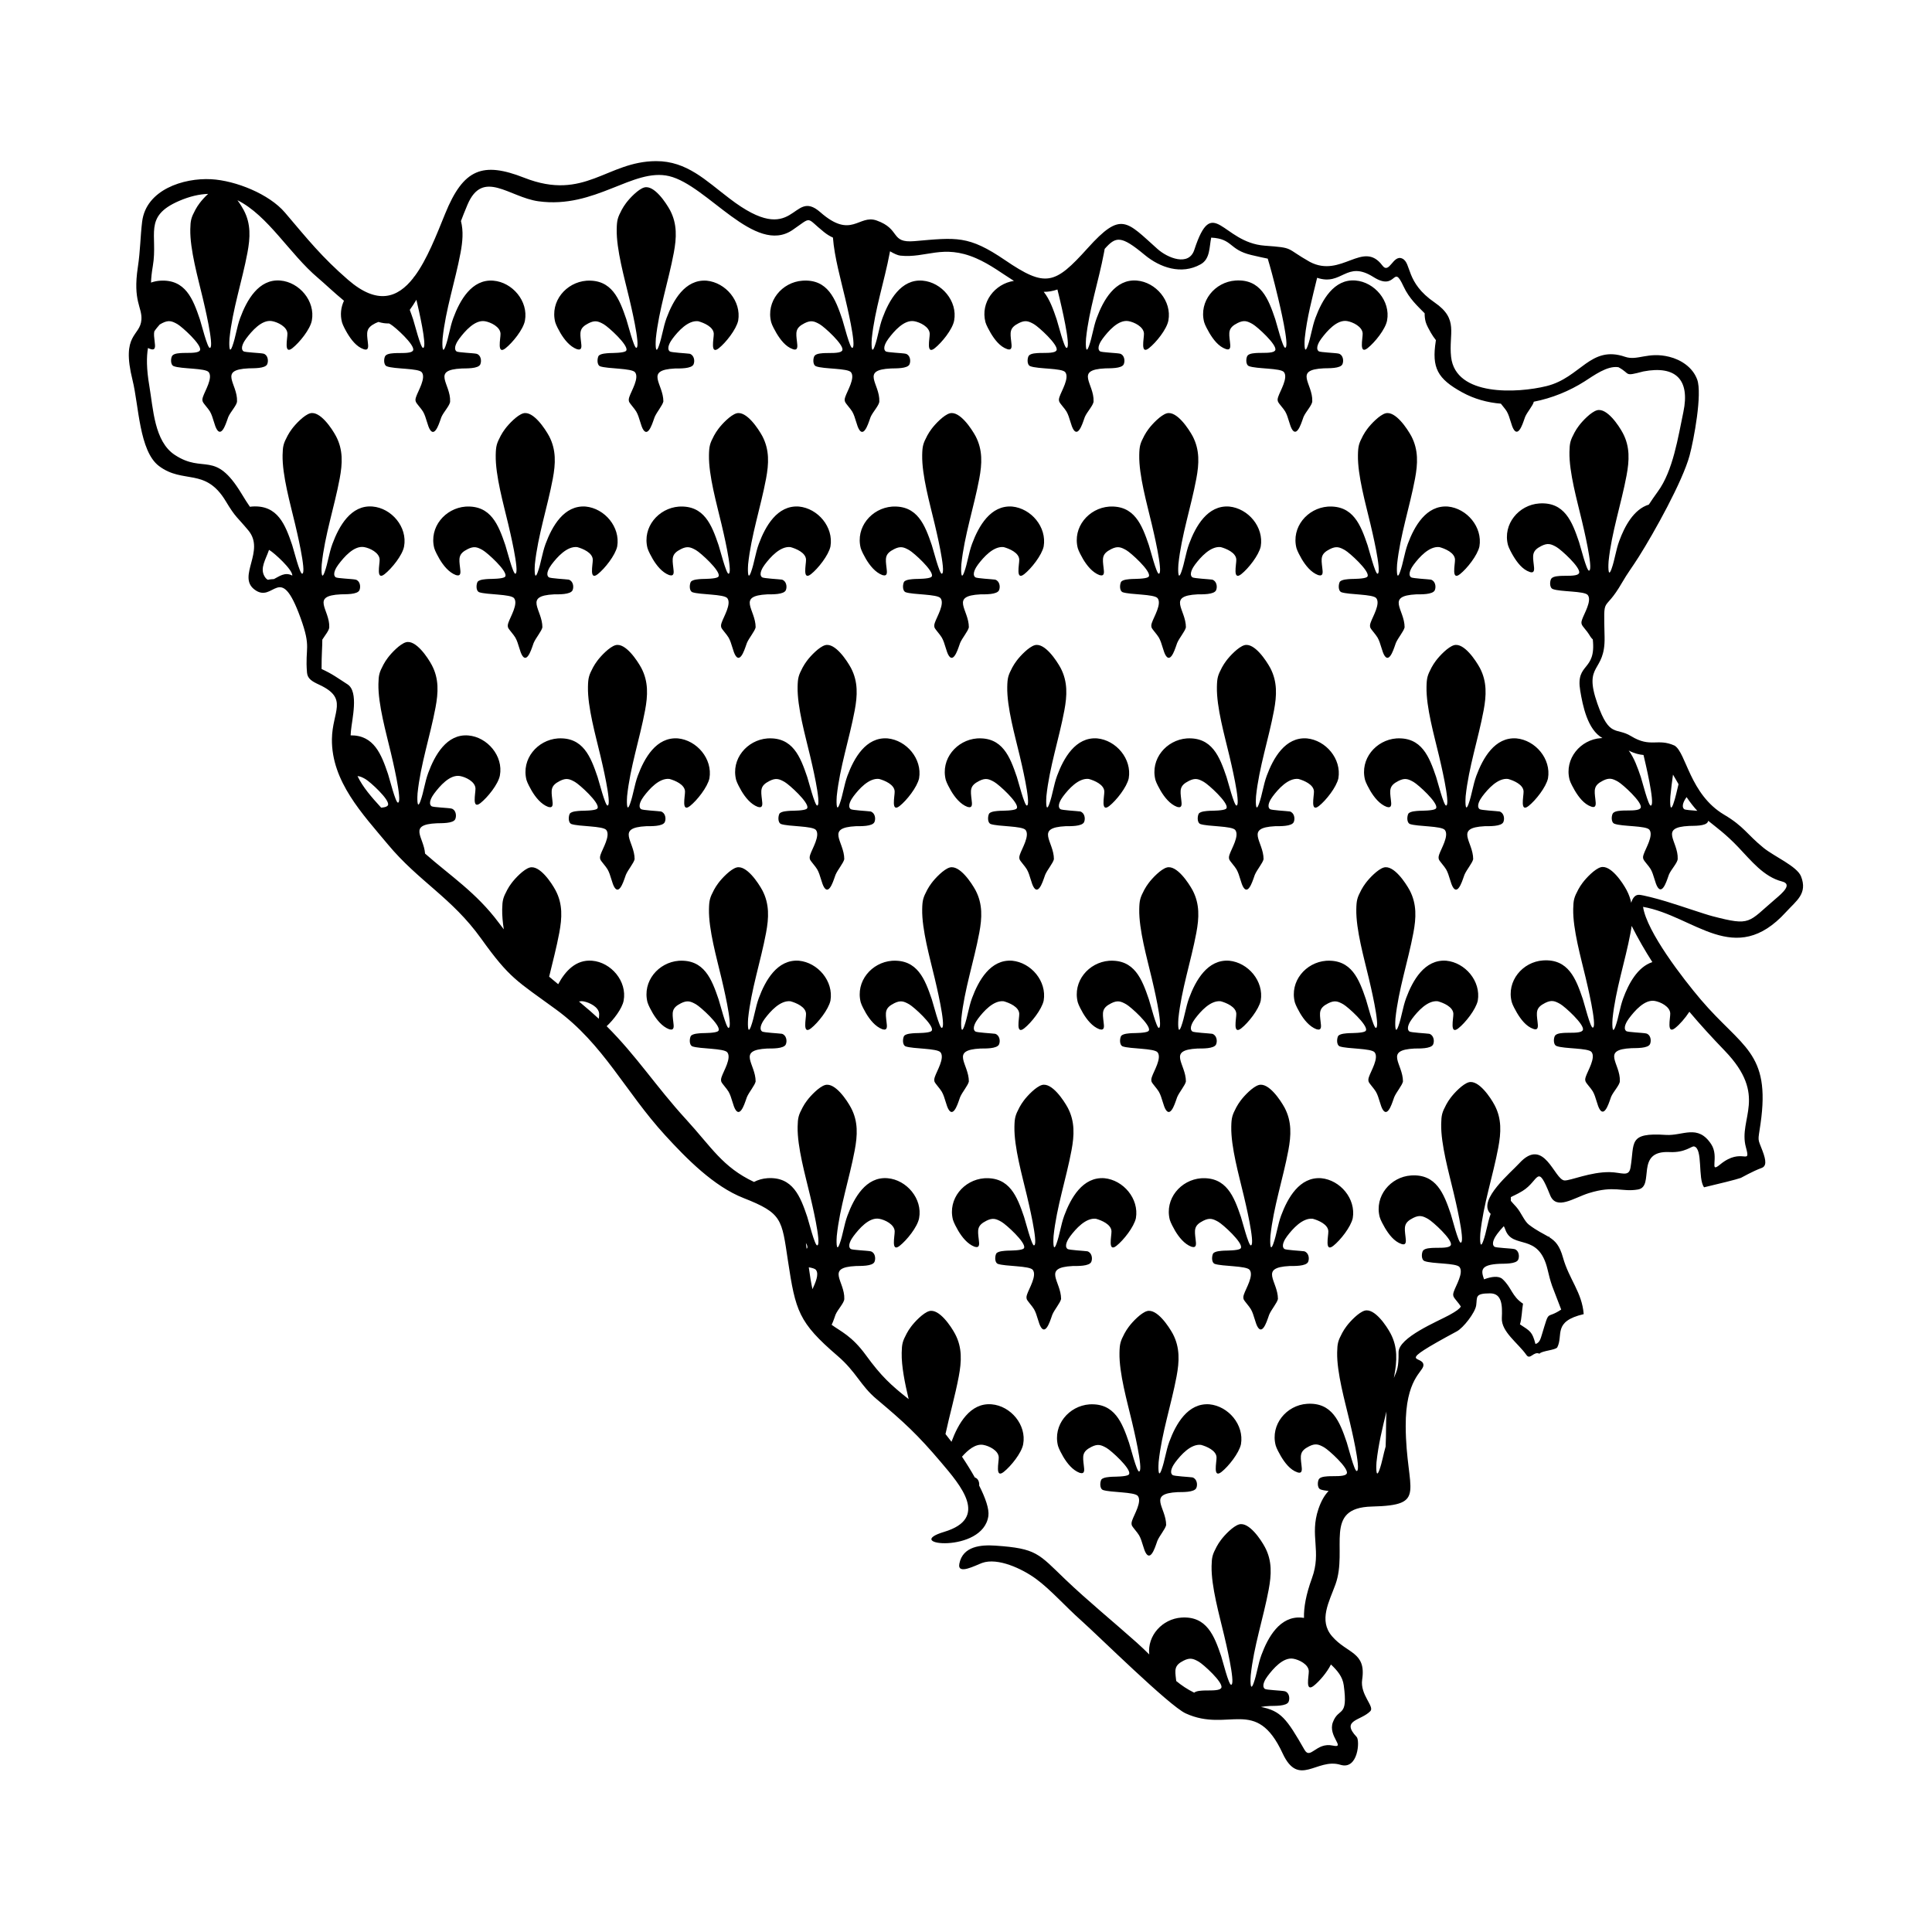 <svg width="1500" height="1500" viewBox="0 0 1500 1500" xmlns="http://www.w3.org/2000/svg">
  <!-- Original SVG transformed and centered -->
  <svg x="100.0" y="125.097" width="1300" height="1249.805" viewBox="0 0 571.85 549.77">
         <path class="cls-1" d="M345.03,447.54c-.82-.02-2.93-8.36-3.4-9.76-2.36-6.95-4.94-13.69-13.58-13.18-6.99.54-12.52,7.06-10.7,14.19.28.99,1.28,2.85,1.79,3.71,1.3,2.18,3.16,4.57,5.62,5.49,1.86.55,1.57-1.05,1.41-2.43-.38-3.28-.7-4.8,2.6-6.45,2.16-1.08,3.28-.7,5.14.36,1.61.92,8.33,7.02,7.75,8.85l-.08.18-.2.19c-.99.6-4.25.59-5.52.63-1.02.07-2.92.14-3.67.9-.46.69-.76,3.02.47,3.61,2.6.91,10.83.61,11.95,2.05,1.5,1.93-1.29,6.4-1.93,8.34-.21.63-.31,1.06-.12,1.7.33.75,1.83,2.29,2.47,3.39,1.16,2,1.49,4.92,2.47,6.31,1.81,2.56,3.38-3.48,3.79-4.44.76-1.78,2.71-4.01,2.99-5.35.01-6.1-6.57-10.73,3.97-11.26,1.45-.03,5.69.15,6.35-1.44.51-1.22.14-3.15-1.34-3.59-1.08-.16-6.32-.42-6.79-.8-1.28-1.03.22-3.4.91-4.32,1.92-2.56,5.3-6.37,8.79-5.99,1.94.53,5.24,1.92,5.32,4.27.05,1.64-1.34,7.37,1.71,4.96,2.4-1.89,5.97-6.43,6.63-9.44,1.13-6.65-4.3-13.01-10.76-13.64-7.42-.54-11.48,6.77-13.71,12.77-1.18,3.24-1.53,6.48-2.65,9.58-1.33,3.67-1.07-1.88-1-2.62,1.04-9.9,4.3-19.5,6.13-29.27.95-5.08,1.2-9.79-1.27-14.51-1.35-2.48-5.44-8.74-8.84-7.78-2.03.58-4.95,3.64-6.2,5.33-.56.75-1.01,1.45-1.46,2.27-1.42,2.7-1.67,3.57-1.73,6.65-.14,6.97,2.63,16.61,4.27,23.56.38,1.61,3.94,16.39,2.5,16.93l-.09.02ZM429.25,438.96c-.8,2.71-1.19,5.41-2.13,8-1.33,3.67-1.08-1.88-1-2.62.61-5.84,1.99-11.57,3.4-17.3-.21,3.89-.09,8.13-.28,11.91ZM386.68,527.94c.81-.17,1.82-.29,3.08-.34,1.45-.06,5.69.15,6.35-1.44.51-1.22.16-3.24-1.34-3.59-1.07-.25-6.32-.42-6.79-.8-1.28-1.03.22-3.4.91-4.32,1.92-2.56,5.33-6.57,8.79-5.99,1.98.33,5.24,1.92,5.32,4.27.05,1.64-1.34,7.37,1.71,4.96,1.87-1.47,4.51-4.54,5.85-7.26,2.17,2.06,3.98,4.14,4.38,7.12,1.53,11.29-1.73,7.31-3.72,12.62-1.78,4.76,4.61,8.95-.04,7.96-5.7-1.22-7.62,4.98-9.66,1.42-6.12-10.71-8.09-13.26-14.86-14.61ZM357.72,519.08c-.02-.17-.04-.35-.06-.52-.38-3.28-.7-4.8,2.6-6.45,2.16-1.08,3.28-.7,5.14.36,1.6.92,8.33,7.02,7.75,8.85l-.08.18-.2.19c-.84.79-4.25.57-5.52.63-.95.04-2.7.08-3.5.74-2.31-1.13-4.29-2.47-6.13-3.98ZM309.15,370.32c-.82-.02-2.93-8.36-3.4-9.76-2.36-6.95-4.94-13.69-13.58-13.18-6.99.54-12.52,7.06-10.7,14.19.28.98,1.28,2.85,1.79,3.71,1.3,2.18,3.16,4.57,5.62,5.49,1.86.55,1.57-1.05,1.41-2.43-.38-3.28-.7-4.8,2.6-6.45,2.16-1.08,3.28-.7,5.14.36,1.61.92,8.33,7.02,7.75,8.85l-.08.18-.2.19c-.99.6-4.25.59-5.52.63-1.02.07-2.92.14-3.67.9-.46.69-.76,3.02.47,3.61,2.6.91,10.83.61,11.95,2.05,1.5,1.93-1.29,6.4-1.93,8.34-.21.63-.31,1.06-.12,1.7.33.75,1.83,2.29,2.47,3.39,1.16,2,1.49,4.92,2.47,6.31,1.81,2.56,3.38-3.48,3.79-4.44.76-1.78,2.71-4.01,2.99-5.35.01-6.1-6.57-10.73,3.97-11.26,1.45-.02,5.69.15,6.35-1.44.51-1.22.14-3.15-1.34-3.59-1.08-.16-6.32-.42-6.79-.8-1.28-1.03.22-3.4.91-4.32,1.92-2.56,5.3-6.37,8.79-5.99,1.94.53,5.24,1.92,5.32,4.27.05,1.64-1.34,7.37,1.71,4.96,2.4-1.89,5.97-6.43,6.63-9.44,1.13-6.65-4.3-13.01-10.76-13.64-7.42-.54-11.48,6.77-13.71,12.77-1.18,3.24-1.53,6.48-2.65,9.58-1.33,3.67-1.07-1.88-1-2.62,1.04-9.9,4.3-19.5,6.13-29.27.95-5.08,1.2-9.79-1.27-14.51-1.35-2.48-5.44-8.74-8.84-7.78-2.03.58-4.95,3.64-6.2,5.33-.56.75-1.01,1.45-1.46,2.27-1.42,2.7-1.67,3.57-1.73,6.65-.13,6.97,2.63,16.61,4.27,23.56.38,1.61,3.94,16.39,2.5,16.93l-.09.02ZM383.21,370.32c-.82-.02-2.93-8.36-3.4-9.76-2.36-6.95-4.94-13.69-13.58-13.18-6.99.54-12.52,7.06-10.7,14.19.28.98,1.28,2.85,1.79,3.71,1.3,2.18,3.16,4.57,5.62,5.49,1.86.55,1.57-1.05,1.41-2.43-.38-3.28-.7-4.8,2.6-6.45,2.16-1.08,3.28-.7,5.14.36,1.61.92,8.33,7.02,7.75,8.85l-.08.18-.2.19c-.99.6-4.25.59-5.52.63-1.02.07-2.92.14-3.67.9-.46.69-.76,3.02.47,3.61,2.6.91,10.83.61,11.95,2.05,1.5,1.93-1.29,6.4-1.93,8.34-.21.63-.31,1.06-.12,1.7.33.75,1.83,2.29,2.47,3.39,1.16,2,1.49,4.92,2.47,6.31,1.81,2.56,3.38-3.48,3.79-4.44.76-1.78,2.71-4.01,2.99-5.35.01-6.1-6.57-10.73,3.97-11.26,1.45-.02,5.69.15,6.35-1.44.51-1.22.14-3.15-1.34-3.59-1.08-.16-6.32-.42-6.79-.8-1.28-1.03.22-3.4.91-4.32,1.92-2.56,5.3-6.37,8.79-5.99,1.94.53,5.24,1.92,5.32,4.27.05,1.64-1.34,7.37,1.71,4.96,2.4-1.89,5.97-6.43,6.63-9.44,1.13-6.65-4.3-13.01-10.76-13.64-7.42-.54-11.48,6.77-13.71,12.77-1.18,3.24-1.53,6.48-2.65,9.58-1.33,3.67-1.07-1.88-1-2.62,1.04-9.9,4.3-19.5,6.13-29.27.95-5.08,1.2-9.79-1.27-14.51-1.35-2.48-5.44-8.74-8.84-7.78-2.03.58-4.95,3.64-6.2,5.33-.56.75-1.01,1.45-1.46,2.27-1.42,2.7-1.67,3.57-1.73,6.65-.13,6.97,2.63,16.61,4.27,23.56.38,1.61,3.94,16.39,2.5,16.93l-.09.02ZM462.85,381.89c-1.06-2.99-1.37-5,5.33-5.3,1.45-.07,5.69.15,6.35-1.44.51-1.22.16-3.24-1.34-3.59-1.07-.25-6.32-.42-6.79-.8-1.28-1.03.22-3.4.91-4.32.62-.83,1.4-1.79,2.29-2.7.19.34.36.71.5,1.13,2.45,7.07,11.42.73,14.46,13.73.51,2.16.83,3.44,1.54,5.55l3.1,8.07c-5.32,3.56-3.84-.52-6.54,8.36-.47,1.54-.81,3.01-2.25,3.4-1.11-4.23-1.76-4.37-5.3-6.71.64-1.94.66-4.88,1.05-7.06-3.86-2.52-3.87-5.55-7.03-8.42-1.28-1.17-3.81-.84-6.28.11ZM449.89,220.1c-.82-.02-2.93-8.36-3.4-9.76-2.36-6.95-4.94-13.69-13.58-13.18-6.99.54-12.52,7.06-10.7,14.19.28.99,1.28,2.85,1.79,3.71,1.3,2.18,3.16,4.57,5.62,5.49,1.86.55,1.57-1.05,1.41-2.43-.38-3.28-.7-4.8,2.6-6.45,2.16-1.08,3.28-.7,5.14.36,1.61.92,8.33,7.02,7.75,8.85l-.08.18-.2.19c-.99.6-4.25.59-5.52.63-1.02.07-2.92.14-3.67.9-.46.69-.76,3.02.47,3.61,2.6.91,10.83.61,11.95,2.05,1.5,1.93-1.29,6.4-1.93,8.34-.21.63-.31,1.06-.12,1.7.33.75,1.83,2.29,2.47,3.39,1.16,2,1.49,4.92,2.47,6.31,1.81,2.56,3.38-3.48,3.79-4.43.76-1.78,2.71-4.02,2.99-5.35.01-6.09-6.57-10.73,3.97-11.26,1.45-.02,5.69.15,6.35-1.44.51-1.22.14-3.15-1.34-3.59-1.08-.16-6.32-.42-6.79-.8-1.28-1.03.22-3.4.91-4.32,1.92-2.56,5.3-6.37,8.79-5.99,1.94.53,5.24,1.92,5.32,4.27.05,1.64-1.34,7.37,1.71,4.96,2.4-1.89,5.97-6.43,6.63-9.44,1.13-6.65-4.3-13.01-10.76-13.64-7.42-.54-11.48,6.77-13.71,12.77-1.18,3.24-1.53,6.48-2.65,9.58-1.33,3.67-1.07-1.88-1-2.62,1.04-9.9,4.3-19.5,6.13-29.27.95-5.08,1.2-9.79-1.27-14.51-1.35-2.48-5.44-8.74-8.84-7.78-2.03.58-4.95,3.64-6.2,5.33-.56.75-1.01,1.45-1.46,2.27-1.42,2.7-1.67,3.57-1.73,6.65-.14,6.97,2.63,16.61,4.27,23.56.38,1.61,3.94,16.39,2.5,16.93l-.09.02ZM520.34,273.55c-5.1,1.66-8.14,7.43-9.95,12.34-1.19,3.23-1.53,6.48-2.65,9.58-1.33,3.67-1.08-1.88-1-2.62,1.03-9.9,4.3-19.5,6.13-29.27.15-.81.29-1.61.39-2.4l.03.07c2.19,4.32,4.54,8.4,7.04,12.3ZM529.27,212.79c-.59,2.28-.99,4.55-1.78,6.74-1.33,3.67-1.08-1.88-1-2.62.26-2.54.54-4.97.89-7.39.41.67.84,1.4,1.29,2.21.2.37.41.72.6,1.06ZM535.68,221.89c-1.87-.15-4.14-.31-4.45-.55-1.2-.97.04-3.11.78-4.14,1.31,1.93,2.51,3.43,3.67,4.69ZM519.79,220.1c-.8.16-2.93-8.36-3.4-9.76-1.12-3.3-2.29-6.57-4.13-9.03,2.08,1.06,3.69,1.38,5.05,1.51l.08.33c.38,1.61,3.94,16.39,2.5,16.93l-.09.02ZM204.83,296.04c-.82-.02-2.93-8.36-3.4-9.76-2.36-6.95-4.94-13.69-13.58-13.18-6.99.54-12.52,7.06-10.7,14.19.28.99,1.28,2.85,1.79,3.71,1.3,2.18,3.16,4.57,5.62,5.49,1.86.55,1.57-1.05,1.41-2.43-.38-3.28-.7-4.8,2.6-6.45,2.16-1.08,3.28-.7,5.14.36,1.6.92,8.33,7.02,7.75,8.85l-.08.18-.2.19c-.99.6-4.25.59-5.52.63-1.02.07-2.92.14-3.67.9-.46.69-.76,3.02.47,3.61,2.6.91,10.83.61,11.95,2.05,1.5,1.93-1.29,6.4-1.93,8.34-.21.63-.31,1.06-.12,1.7.33.75,1.83,2.29,2.47,3.39,1.16,2,1.49,4.92,2.47,6.31,1.81,2.56,3.38-3.48,3.79-4.44.76-1.78,2.71-4.01,2.99-5.35.01-6.1-6.57-10.73,3.97-11.26,1.45-.02,5.69.15,6.35-1.44.51-1.22.14-3.15-1.34-3.59-1.08-.16-6.32-.42-6.79-.8-1.28-1.03.22-3.4.91-4.32,1.92-2.56,5.3-6.37,8.79-5.99,1.94.53,5.24,1.92,5.32,4.27.05,1.64-1.34,7.37,1.71,4.96,2.4-1.89,5.97-6.43,6.63-9.44,1.13-6.65-4.3-13.01-10.76-13.64-7.42-.54-11.48,6.77-13.71,12.77-1.18,3.23-1.53,6.48-2.65,9.58-1.33,3.67-1.07-1.88-1-2.62,1.04-9.9,4.3-19.5,6.13-29.27.95-5.08,1.2-9.79-1.27-14.51-1.35-2.48-5.44-8.74-8.84-7.78-2.03.58-4.95,3.64-6.2,5.33-.56.75-1.01,1.45-1.46,2.27-1.42,2.7-1.67,3.56-1.73,6.65-.13,6.97,2.63,16.61,4.27,23.56.38,1.61,3.94,16.39,2.5,16.93l-.09.02ZM378.3,220.1c-.82-.02-2.93-8.36-3.4-9.76-2.36-6.95-4.94-13.69-13.58-13.18-6.99.54-12.52,7.06-10.7,14.19.28.99,1.28,2.85,1.79,3.71,1.3,2.18,3.16,4.57,5.62,5.49,1.86.55,1.57-1.05,1.41-2.43-.38-3.28-.7-4.8,2.6-6.45,2.16-1.08,3.28-.7,5.14.36,1.61.92,8.33,7.02,7.75,8.85l-.08.18-.2.19c-.99.6-4.25.59-5.52.63-1.02.07-2.92.14-3.67.9-.46.69-.76,3.02.47,3.61,2.6.91,10.83.61,11.95,2.05,1.5,1.93-1.29,6.4-1.93,8.34-.21.63-.31,1.06-.12,1.7.33.75,1.83,2.29,2.47,3.39,1.16,2,1.49,4.92,2.47,6.31,1.81,2.56,3.38-3.48,3.79-4.43.76-1.78,2.71-4.02,2.99-5.35.01-6.09-6.57-10.73,3.97-11.26,1.45-.02,5.69.15,6.35-1.44.51-1.22.14-3.15-1.34-3.59-1.08-.16-6.32-.42-6.79-.8-1.28-1.03.22-3.4.91-4.32,1.92-2.56,5.3-6.37,8.79-5.99,1.94.53,5.24,1.92,5.32,4.27.05,1.64-1.34,7.37,1.71,4.96,2.4-1.89,5.97-6.43,6.63-9.44,1.13-6.65-4.3-13.01-10.76-13.64-7.42-.54-11.48,6.77-13.71,12.77-1.18,3.24-1.53,6.48-2.65,9.58-1.33,3.67-1.07-1.88-1-2.62,1.04-9.9,4.3-19.5,6.13-29.27.95-5.08,1.2-9.79-1.27-14.51-1.35-2.48-5.44-8.74-8.84-7.78-2.03.58-4.95,3.64-6.2,5.33-.56.75-1.01,1.45-1.46,2.27-1.42,2.7-1.67,3.57-1.73,6.65-.14,6.97,2.63,16.61,4.27,23.56.38,1.61,3.94,16.39,2.5,16.93l-.09.02ZM78.1,210.03c.87.04,1.67.42,2.69,1,1.6.92,8.33,7.02,7.75,8.85l-.08.18-.2.19c-.35.33-1.16.48-2.07.56-3.4-3.73-6.22-6.94-8.08-10.78ZM277.65,140.93c-.82-.02-2.93-8.36-3.4-9.76-2.36-6.95-4.94-13.69-13.58-13.18-6.99.54-12.52,7.06-10.7,14.19.28.99,1.28,2.85,1.79,3.71,1.3,2.18,3.16,4.57,5.62,5.49,1.86.55,1.57-1.05,1.41-2.43-.38-3.28-.7-4.8,2.6-6.45,2.16-1.08,3.28-.7,5.14.36,1.61.92,8.33,7.02,7.75,8.85l-.08.18-.2.19c-.99.6-4.25.59-5.52.63-1.02.07-2.92.14-3.67.9-.46.69-.76,3.02.47,3.61,2.6.91,10.83.61,11.95,2.05,1.5,1.93-1.29,6.4-1.93,8.34-.21.63-.31,1.06-.12,1.7.33.75,1.83,2.29,2.47,3.39,1.16,2,1.49,4.92,2.47,6.31,1.81,2.56,3.38-3.48,3.79-4.44.76-1.78,2.71-4.01,2.99-5.35.01-6.1-6.57-10.73,3.97-11.26,1.45-.02,5.69.15,6.35-1.44.51-1.22.14-3.15-1.34-3.59-1.08-.16-6.32-.42-6.79-.8-1.28-1.03.22-3.4.91-4.32,1.92-2.56,5.3-6.37,8.79-5.99,1.94.53,5.24,1.92,5.32,4.27.05,1.64-1.34,7.37,1.71,4.96,2.4-1.89,5.97-6.43,6.63-9.44,1.13-6.65-4.3-13.01-10.76-13.64-7.42-.54-11.48,6.77-13.71,12.77-1.18,3.24-1.53,6.48-2.65,9.58-1.33,3.67-1.07-1.88-1-2.62,1.04-9.9,4.3-19.5,6.13-29.27.95-5.08,1.2-9.79-1.27-14.51-1.35-2.48-5.44-8.74-8.84-7.78-2.03.58-4.95,3.64-6.2,5.33-.56.75-1.01,1.45-1.46,2.27-1.42,2.7-1.67,3.56-1.73,6.65-.13,6.97,2.63,16.61,4.27,23.56.38,1.61,3.94,16.39,2.5,16.93l-.09.02ZM232.23,377.79c1.21.2,2.13.47,2.45.89,1.14,1.47-.2,4.41-1.19,6.58-.46-2.08-.87-4.55-1.26-7.47ZM231.24,369.47c.41.68.61,1.25.49,1.64l-.08.18-.16.15c-.08-.68-.16-1.33-.24-1.97ZM277.65,296.04c-.82-.02-2.93-8.36-3.4-9.76-2.36-6.95-4.94-13.69-13.58-13.18-6.99.54-12.52,7.06-10.7,14.19.28.99,1.28,2.85,1.79,3.71,1.3,2.18,3.16,4.57,5.62,5.49,1.86.55,1.57-1.05,1.41-2.43-.38-3.28-.7-4.8,2.6-6.45,2.16-1.08,3.28-.7,5.14.36,1.61.92,8.33,7.02,7.75,8.85l-.08.18-.2.19c-.99.6-4.25.59-5.52.63-1.02.07-2.92.14-3.67.9-.46.69-.76,3.02.47,3.61,2.6.91,10.83.61,11.95,2.05,1.5,1.93-1.29,6.4-1.93,8.34-.21.63-.31,1.06-.12,1.7.33.75,1.83,2.29,2.47,3.39,1.16,2,1.49,4.92,2.47,6.31,1.81,2.56,3.38-3.48,3.79-4.44.76-1.78,2.71-4.01,2.99-5.35.01-6.1-6.57-10.73,3.97-11.26,1.45-.02,5.69.15,6.35-1.44.51-1.22.14-3.15-1.34-3.59-1.08-.16-6.32-.42-6.79-.8-1.28-1.03.22-3.4.91-4.32,1.92-2.56,5.3-6.37,8.79-5.99,1.94.53,5.24,1.92,5.32,4.27.05,1.64-1.34,7.37,1.71,4.96,2.4-1.89,5.97-6.43,6.63-9.44,1.13-6.65-4.3-13.01-10.76-13.64-7.42-.54-11.48,6.77-13.71,12.77-1.18,3.24-1.53,6.48-2.65,9.58-1.33,3.67-1.07-1.88-1-2.62,1.04-9.9,4.3-19.5,6.13-29.27.95-5.08,1.2-9.79-1.27-14.51-1.35-2.48-5.44-8.74-8.84-7.78-2.03.58-4.95,3.64-6.2,5.33-.56.75-1.01,1.45-1.46,2.27-1.42,2.7-1.67,3.57-1.73,6.65-.13,6.97,2.63,16.61,4.27,23.56.38,1.61,3.94,16.39,2.5,16.93l-.09.02ZM153.75,287c.52-.11,1.05-.13,1.57-.03,1.97.36,5.24,1.92,5.32,4.27.01.38-.05.99-.12,1.67-.93-.86-1.89-1.73-2.88-2.59-1.37-1.18-2.66-2.28-3.89-3.31ZM306.7,220.1c-.82-.02-2.93-8.36-3.4-9.76-2.36-6.95-4.94-13.69-13.58-13.18-6.99.54-12.52,7.06-10.7,14.19.28.99,1.28,2.85,1.79,3.71,1.3,2.18,3.16,4.57,5.62,5.49,1.86.55,1.57-1.05,1.41-2.43-.38-3.28-.7-4.8,2.6-6.45,2.16-1.08,3.28-.7,5.14.36,1.61.92,8.33,7.02,7.75,8.85l-.08.18-.2.19c-.99.6-4.25.59-5.52.63-1.02.07-2.92.14-3.67.9-.46.69-.76,3.02.47,3.61,2.6.91,10.83.61,11.95,2.05,1.5,1.93-1.29,6.4-1.93,8.34-.21.63-.31,1.06-.12,1.7.33.75,1.83,2.29,2.47,3.39,1.16,2,1.49,4.92,2.47,6.31,1.81,2.56,3.38-3.48,3.79-4.43.76-1.78,2.71-4.02,2.99-5.35.01-6.09-6.57-10.73,3.97-11.26,1.45-.02,5.69.15,6.35-1.44.51-1.22.14-3.15-1.34-3.59-1.08-.16-6.32-.42-6.79-.8-1.28-1.03.22-3.4.91-4.32,1.92-2.56,5.3-6.37,8.79-5.99,1.94.53,5.24,1.92,5.32,4.27.05,1.64-1.34,7.37,1.71,4.96,2.4-1.89,5.97-6.43,6.63-9.44,1.13-6.65-4.3-13.01-10.76-13.64-7.42-.54-11.48,6.77-13.71,12.77-1.18,3.24-1.53,6.48-2.65,9.58-1.33,3.67-1.07-1.88-1-2.62,1.04-9.9,4.3-19.5,6.13-29.27.95-5.08,1.2-9.79-1.27-14.51-1.35-2.48-5.44-8.74-8.84-7.78-2.03.58-4.95,3.64-6.2,5.33-.56.75-1.01,1.45-1.46,2.27-1.42,2.7-1.67,3.57-1.73,6.65-.14,6.97,2.63,16.61,4.27,23.56.38,1.61,3.94,16.39,2.5,16.93l-.09.02ZM47.88,132.77l.18.1c1.56.89,7.93,6.66,7.78,8.68-2.54-1.37-4.56.36-6.28,1.19-.61.03-1.39.08-2.05.25-.4-.18-.79-.55-1.16-1.18-1.65-2.8.43-5.76,1.54-9.05ZM163.5,220.1c-.82-.02-2.93-8.36-3.4-9.76-2.36-6.95-4.94-13.69-13.58-13.18-6.99.54-12.52,7.06-10.7,14.19.28.99,1.28,2.85,1.79,3.71,1.3,2.18,3.16,4.57,5.62,5.49,1.86.55,1.57-1.05,1.41-2.43-.38-3.28-.7-4.8,2.6-6.45,2.16-1.08,3.28-.7,5.14.36,1.6.92,8.33,7.02,7.75,8.85l-.08.18-.2.19c-.99.6-4.25.59-5.52.63-1.02.07-2.92.14-3.67.9-.46.69-.76,3.02.47,3.61,2.6.91,10.83.61,11.95,2.05,1.5,1.93-1.29,6.4-1.93,8.34-.21.63-.31,1.06-.12,1.7.33.75,1.83,2.29,2.47,3.39,1.16,2,1.49,4.92,2.47,6.31,1.81,2.56,3.38-3.48,3.79-4.43.76-1.78,2.71-4.02,2.99-5.35.01-6.09-6.57-10.73,3.97-11.26,1.45-.02,5.69.15,6.35-1.44.51-1.22.14-3.15-1.34-3.59-1.08-.16-6.32-.42-6.79-.8-1.28-1.03.22-3.4.91-4.32,1.92-2.56,5.3-6.37,8.79-5.99,1.94.53,5.24,1.92,5.32,4.27.05,1.64-1.34,7.37,1.71,4.96,2.4-1.89,5.97-6.43,6.63-9.44,1.13-6.65-4.3-13.01-10.76-13.64-7.42-.54-11.48,6.77-13.71,12.77-1.18,3.24-1.53,6.48-2.65,9.58-1.33,3.67-1.07-1.88-1-2.62,1.04-9.9,4.3-19.5,6.13-29.27.95-5.08,1.2-9.79-1.27-14.51-1.35-2.48-5.44-8.74-8.84-7.78-2.03.58-4.95,3.64-6.2,5.33-.56.75-1.01,1.45-1.46,2.27-1.42,2.7-1.67,3.57-1.73,6.65-.13,6.97,2.63,16.61,4.27,23.56.38,1.61,3.94,16.39,2.5,16.93l-.09.02ZM132,140.93c-.82-.02-2.93-8.36-3.4-9.76-2.36-6.95-4.94-13.69-13.58-13.18-6.99.54-12.52,7.06-10.7,14.19.28.99,1.28,2.85,1.79,3.71,1.3,2.18,3.16,4.57,5.62,5.49,1.86.55,1.57-1.05,1.41-2.43-.38-3.28-.7-4.8,2.6-6.45,2.16-1.08,3.28-.7,5.14.36,1.6.92,8.33,7.02,7.75,8.85l-.08.18-.2.19c-.99.6-4.25.59-5.52.63-1.02.07-2.92.14-3.67.9-.46.69-.76,3.02.47,3.61,2.6.91,10.83.61,11.95,2.05,1.5,1.93-1.29,6.4-1.93,8.34-.21.63-.31,1.06-.12,1.7.33.75,1.83,2.29,2.47,3.39,1.16,2,1.49,4.92,2.47,6.31,1.81,2.56,3.38-3.48,3.79-4.44.76-1.78,2.71-4.01,2.99-5.35.01-6.1-6.57-10.73,3.97-11.26,1.45-.02,5.69.15,6.35-1.44.51-1.22.14-3.15-1.34-3.59-1.08-.16-6.32-.42-6.79-.8-1.28-1.03.22-3.4.91-4.32,1.92-2.56,5.3-6.37,8.79-5.99,1.94.53,5.24,1.92,5.32,4.27.05,1.64-1.34,7.37,1.71,4.96,2.4-1.89,5.97-6.43,6.63-9.44,1.13-6.65-4.3-13.01-10.76-13.64-7.42-.54-11.48,6.77-13.71,12.77-1.18,3.24-1.53,6.48-2.65,9.58-1.33,3.67-1.07-1.88-1-2.62,1.04-9.9,4.3-19.5,6.13-29.27.95-5.08,1.2-9.79-1.27-14.51-1.35-2.48-5.44-8.74-8.84-7.78-2.03.58-4.95,3.64-6.2,5.33-.56.75-1.01,1.45-1.46,2.27-1.42,2.7-1.67,3.56-1.73,6.65-.13,6.97,2.63,16.61,4.27,23.56.38,1.61,3.94,16.39,2.5,16.93l-.09.02ZM351.78,140.93c-.82-.02-2.93-8.36-3.4-9.76-2.36-6.95-4.94-13.69-13.58-13.18-6.99.54-12.52,7.06-10.7,14.19.28.99,1.28,2.85,1.79,3.71,1.3,2.18,3.16,4.57,5.62,5.49,1.86.55,1.57-1.05,1.41-2.43-.38-3.28-.7-4.8,2.6-6.45,2.16-1.08,3.28-.7,5.14.36,1.6.92,8.33,7.02,7.75,8.85l-.08.18-.2.19c-.99.6-4.25.59-5.52.63-1.02.07-2.92.14-3.67.9-.46.69-.76,3.02.47,3.61,2.6.91,10.83.61,11.95,2.05,1.5,1.93-1.29,6.4-1.93,8.34-.21.63-.31,1.06-.12,1.7.33.75,1.83,2.29,2.47,3.39,1.16,2,1.49,4.92,2.47,6.31,1.81,2.56,3.38-3.48,3.79-4.44.76-1.78,2.71-4.01,2.99-5.35.01-6.1-6.57-10.73,3.97-11.26,1.45-.02,5.69.15,6.35-1.44.51-1.22.14-3.15-1.34-3.59-1.08-.16-6.32-.42-6.79-.8-1.28-1.03.22-3.4.91-4.32,1.92-2.56,5.3-6.37,8.79-5.99,1.94.53,5.24,1.92,5.32,4.27.05,1.64-1.34,7.37,1.71,4.96,2.4-1.89,5.97-6.43,6.63-9.44,1.13-6.65-4.3-13.01-10.76-13.64-7.42-.54-11.48,6.77-13.71,12.77-1.18,3.24-1.53,6.48-2.65,9.58-1.33,3.67-1.07-1.88-1-2.62,1.04-9.9,4.3-19.5,6.13-29.27.95-5.08,1.2-9.79-1.27-14.51-1.35-2.48-5.44-8.74-8.84-7.78-2.03.58-4.95,3.64-6.2,5.33-.56.75-1.01,1.45-1.46,2.27-1.42,2.7-1.67,3.56-1.73,6.65-.13,6.97,2.63,16.61,4.27,23.56.38,1.61,3.94,16.39,2.5,16.93l-.09.02ZM425.91,296.04c-.82-.02-2.93-8.36-3.4-9.76-2.36-6.95-4.94-13.69-13.58-13.18-6.99.54-12.52,7.06-10.7,14.19.28.99,1.28,2.85,1.79,3.71,1.3,2.18,3.16,4.57,5.62,5.49,1.86.55,1.57-1.05,1.41-2.43-.38-3.28-.7-4.8,2.6-6.45,2.16-1.08,3.28-.7,5.14.36,1.6.92,8.33,7.02,7.75,8.85l-.08.18-.2.19c-.99.6-4.25.59-5.52.63-1.02.07-2.92.14-3.67.9-.46.69-.76,3.02.47,3.61,2.6.91,10.83.61,11.95,2.05,1.5,1.93-1.29,6.4-1.93,8.34-.21.63-.31,1.06-.12,1.7.33.75,1.83,2.29,2.47,3.39,1.16,2,1.49,4.92,2.47,6.31,1.81,2.56,3.38-3.48,3.79-4.44.76-1.78,2.71-4.01,2.99-5.35.01-6.1-6.57-10.73,3.97-11.26,1.45-.02,5.69.15,6.35-1.44.51-1.22.14-3.15-1.34-3.59-1.08-.16-6.32-.42-6.79-.8-1.28-1.03.22-3.4.91-4.32,1.92-2.56,5.3-6.37,8.79-5.99,1.94.53,5.24,1.92,5.32,4.27.05,1.64-1.34,7.37,1.71,4.96,2.4-1.89,5.97-6.43,6.63-9.44,1.13-6.65-4.3-13.01-10.76-13.64-7.42-.54-11.48,6.77-13.71,12.77-1.18,3.23-1.53,6.48-2.65,9.58-1.33,3.67-1.07-1.88-1-2.62,1.04-9.9,4.3-19.5,6.13-29.27.95-5.08,1.2-9.79-1.27-14.51-1.35-2.48-5.44-8.74-8.84-7.78-2.03.58-4.95,3.64-6.2,5.33-.56.75-1.01,1.45-1.46,2.27-1.42,2.7-1.67,3.56-1.73,6.65-.13,6.97,2.63,16.61,4.27,23.56.38,1.61,3.94,16.39,2.5,16.93l-.09.02ZM235.1,220.1c-.82-.02-2.93-8.36-3.4-9.76-2.36-6.95-4.94-13.69-13.58-13.18-6.99.54-12.52,7.06-10.7,14.19.28.99,1.28,2.85,1.79,3.71,1.3,2.18,3.16,4.57,5.62,5.49,1.86.55,1.57-1.05,1.41-2.43-.38-3.28-.7-4.8,2.6-6.45,2.16-1.08,3.28-.7,5.14.36,1.6.92,8.33,7.02,7.75,8.85l-.08.18-.2.19c-.99.6-4.25.59-5.52.63-1.02.07-2.92.14-3.67.9-.46.69-.76,3.02.47,3.61,2.6.91,10.83.61,11.95,2.05,1.5,1.93-1.29,6.4-1.93,8.34-.21.63-.31,1.06-.12,1.7.33.75,1.83,2.29,2.47,3.39,1.16,2,1.49,4.92,2.47,6.31,1.81,2.56,3.38-3.48,3.79-4.43.76-1.78,2.71-4.02,2.99-5.35.01-6.09-6.57-10.73,3.97-11.26,1.45-.02,5.69.15,6.35-1.44.51-1.22.14-3.15-1.34-3.59-1.08-.16-6.32-.42-6.79-.8-1.28-1.03.22-3.4.91-4.32,1.92-2.56,5.3-6.37,8.79-5.99,1.94.53,5.24,1.92,5.32,4.27.05,1.64-1.34,7.37,1.71,4.96,2.4-1.89,5.97-6.43,6.63-9.44,1.13-6.65-4.3-13.01-10.76-13.64-7.42-.54-11.48,6.77-13.71,12.77-1.18,3.24-1.53,6.48-2.65,9.58-1.33,3.67-1.07-1.88-1-2.62,1.04-9.9,4.3-19.5,6.13-29.27.95-5.08,1.2-9.79-1.27-14.51-1.35-2.48-5.44-8.74-8.84-7.78-2.03.58-4.95,3.64-6.2,5.33-.56.75-1.01,1.45-1.46,2.27-1.42,2.7-1.67,3.57-1.73,6.65-.13,6.97,2.63,16.61,4.27,23.56.38,1.61,3.94,16.39,2.5,16.93l-.09.02ZM27.67,63.78c-.8.16-2.93-8.36-3.4-9.76-2.35-6.95-4.94-13.73-13.58-13.18-1.07.07-2.11.29-3.1.64.04-1.55.23-3.39.61-5.61,1.85-10.76-3.45-16.9,8.96-22.27,3.63-1.57,6.91-2.31,9.93-2.41-1.18,1.07-2.26,2.3-2.9,3.16-.56.75-1.02,1.45-1.46,2.27-1.43,2.69-1.67,3.57-1.73,6.65-.13,6.97,2.63,16.61,4.27,23.56.38,1.61,3.94,16.39,2.5,16.93l-.09.02ZM426.47,140.93c-.82-.02-2.93-8.36-3.4-9.76-2.36-6.95-4.94-13.69-13.58-13.18-6.99.54-12.52,7.06-10.7,14.19.28.99,1.28,2.85,1.79,3.71,1.3,2.18,3.16,4.57,5.62,5.49,1.86.55,1.57-1.05,1.41-2.43-.38-3.28-.7-4.8,2.6-6.45,2.16-1.08,3.28-.7,5.14.36,1.6.92,8.33,7.02,7.75,8.85l-.08.18-.2.19c-.99.6-4.25.59-5.52.63-1.02.07-2.92.14-3.67.9-.46.69-.76,3.02.47,3.61,2.6.91,10.83.61,11.95,2.05,1.5,1.93-1.29,6.4-1.93,8.34-.21.63-.31,1.06-.12,1.7.33.75,1.83,2.29,2.47,3.39,1.16,2,1.49,4.92,2.47,6.31,1.81,2.56,3.38-3.48,3.79-4.44.76-1.78,2.71-4.01,2.99-5.35.01-6.1-6.57-10.73,3.97-11.26,1.45-.02,5.69.15,6.35-1.44.51-1.22.14-3.15-1.34-3.59-1.08-.16-6.32-.42-6.79-.8-1.28-1.03.22-3.4.91-4.32,1.92-2.56,5.3-6.37,8.79-5.99,1.94.53,5.24,1.92,5.32,4.27.05,1.64-1.34,7.37,1.71,4.96,2.4-1.89,5.97-6.43,6.63-9.44,1.13-6.65-4.3-13.01-10.76-13.64-7.42-.54-11.48,6.77-13.71,12.77-1.18,3.24-1.53,6.48-2.65,9.58-1.33,3.67-1.07-1.88-1-2.62,1.04-9.9,4.3-19.5,6.13-29.27.95-5.08,1.2-9.79-1.27-14.51-1.35-2.48-5.44-8.74-8.84-7.78-2.03.58-4.95,3.64-6.2,5.33-.56.75-1.01,1.45-1.46,2.27-1.42,2.7-1.67,3.56-1.73,6.65-.13,6.97,2.63,16.61,4.27,23.56.38,1.61,3.94,16.39,2.5,16.93l-.09.02ZM351.78,296.04c-.82-.02-2.93-8.36-3.4-9.76-2.36-6.95-4.94-13.69-13.58-13.18-6.99.54-12.52,7.06-10.7,14.19.28.99,1.28,2.85,1.79,3.71,1.3,2.18,3.16,4.57,5.62,5.49,1.86.55,1.57-1.05,1.41-2.43-.38-3.28-.7-4.8,2.6-6.45,2.16-1.08,3.28-.7,5.14.36,1.6.92,8.33,7.02,7.75,8.85l-.08.18-.2.19c-.99.6-4.25.59-5.52.63-1.02.07-2.92.14-3.67.9-.46.69-.76,3.02.47,3.61,2.6.91,10.83.61,11.95,2.05,1.5,1.93-1.29,6.4-1.93,8.34-.21.63-.31,1.06-.12,1.7.33.75,1.83,2.29,2.47,3.39,1.16,2,1.49,4.92,2.47,6.31,1.81,2.56,3.38-3.48,3.79-4.44.76-1.78,2.71-4.01,2.99-5.35.01-6.1-6.57-10.73,3.97-11.26,1.45-.02,5.69.15,6.35-1.44.51-1.22.14-3.15-1.34-3.59-1.08-.16-6.32-.42-6.79-.8-1.28-1.03.22-3.4.91-4.32,1.92-2.56,5.3-6.37,8.79-5.99,1.94.53,5.24,1.92,5.32,4.27.05,1.64-1.34,7.37,1.71,4.96,2.4-1.89,5.97-6.43,6.63-9.44,1.13-6.65-4.3-13.01-10.76-13.64-7.42-.54-11.48,6.77-13.71,12.77-1.18,3.24-1.53,6.48-2.65,9.58-1.33,3.67-1.07-1.88-1-2.62,1.04-9.9,4.3-19.5,6.13-29.27.95-5.08,1.2-9.79-1.27-14.51-1.35-2.48-5.44-8.74-8.84-7.78-2.03.58-4.95,3.64-6.2,5.33-.56.75-1.01,1.45-1.46,2.27-1.42,2.7-1.67,3.57-1.73,6.65-.13,6.97,2.63,16.61,4.27,23.56.38,1.61,3.94,16.39,2.5,16.93l-.09.02ZM204.83,140.93c-.82-.02-2.93-8.36-3.4-9.76-2.36-6.95-4.94-13.69-13.58-13.18-6.99.54-12.52,7.06-10.7,14.19.28.99,1.28,2.85,1.79,3.71,1.3,2.18,3.16,4.57,5.62,5.49,1.86.55,1.57-1.05,1.41-2.43-.38-3.28-.7-4.8,2.6-6.45,2.16-1.08,3.28-.7,5.14.36,1.6.92,8.33,7.02,7.75,8.85l-.08.18-.2.19c-.99.6-4.25.59-5.52.63-1.02.07-2.92.14-3.67.9-.46.69-.76,3.02.47,3.61,2.6.91,10.83.61,11.95,2.05,1.5,1.93-1.29,6.4-1.93,8.34-.21.63-.31,1.06-.12,1.7.33.75,1.83,2.29,2.47,3.39,1.16,2,1.49,4.92,2.47,6.31,1.81,2.56,3.38-3.48,3.79-4.44.76-1.78,2.71-4.01,2.99-5.35.01-6.1-6.57-10.73,3.97-11.26,1.45-.02,5.69.15,6.35-1.44.51-1.22.14-3.15-1.34-3.59-1.08-.16-6.32-.42-6.79-.8-1.28-1.03.22-3.4.91-4.32,1.92-2.56,5.3-6.37,8.79-5.99,1.94.53,5.24,1.92,5.32,4.27.05,1.64-1.34,7.37,1.71,4.96,2.4-1.89,5.97-6.43,6.63-9.44,1.13-6.65-4.3-13.01-10.76-13.64-7.42-.54-11.48,6.77-13.71,12.77-1.18,3.24-1.53,6.48-2.65,9.58-1.33,3.67-1.07-1.88-1-2.62,1.04-9.9,4.3-19.5,6.13-29.27.95-5.08,1.2-9.79-1.27-14.51-1.35-2.48-5.44-8.74-8.84-7.78-2.03.58-4.95,3.64-6.2,5.33-.56.75-1.01,1.45-1.46,2.27-1.42,2.7-1.67,3.56-1.73,6.65-.13,6.97,2.63,16.61,4.27,23.56.38,1.61,3.94,16.39,2.5,16.93l-.09.02ZM320.28,63.78c-.8.16-2.93-8.36-3.4-9.76-1.17-3.46-2.4-6.89-4.41-9.38,1.49.02,3.04-.22,4.68-.8.26,1.04.5,2.04.73,3,.38,1.61,3.94,16.39,2.5,16.93l-.09.02ZM73.45,47.76c-1,2.17-1.32,4.68-.64,7.27.26.99,1.28,2.86,1.79,3.71,1.3,2.18,3.13,4.65,5.62,5.49,1.83.62,1.57-1.05,1.41-2.43-.38-3.28-.7-4.8,2.6-6.45.37-.18.7-.32,1.02-.43,1.25.37,2.46.56,3.62.51.16.09.33.18.5.28,1.6.92,8.33,7.02,7.75,8.85l-.08.18-.2.19c-.84.79-4.25.57-5.52.63-1.02.05-2.98.08-3.67.9-.53.63-.79,3.11.47,3.61,2.57,1,10.83.61,11.95,2.05,1.5,1.93-1.29,6.4-1.93,8.34-.21.63-.35,1.08-.12,1.7.29.77,1.83,2.29,2.47,3.39,1.16,2,1.49,4.92,2.47,6.31,1.81,2.56,3.38-3.48,3.79-4.43.76-1.78,2.94-3.99,2.99-5.35.24-6.09-6.57-10.77,3.97-11.26,1.45-.07,5.69.15,6.35-1.44.51-1.22.16-3.24-1.34-3.59-1.07-.25-6.32-.42-6.79-.8-1.28-1.03.22-3.4.91-4.32,1.92-2.56,5.33-6.56,8.79-5.99,1.98.33,5.25,1.92,5.32,4.27.05,1.64-1.34,7.37,1.71,4.96,2.39-1.89,6.07-6.41,6.63-9.44,1.23-6.63-4.29-13.1-10.76-13.64-7.42-.63-11.49,6.77-13.71,12.77-1.19,3.23-1.53,6.48-2.65,9.58-1.33,3.67-1.08-1.88-1-2.62,1.03-9.9,4.3-19.5,6.13-29.27.7-3.76,1.03-7.32.14-10.83.53-1.4,1.18-3.11,2.22-5.56,5.24-12.38,14.25-2.57,24.23-1.19,19.44,2.69,32.31-11.52,44.65-8.59,13.11,3.11,29.32,27.2,42.18,18.37,6.83-4.69,4.35-4.36,10.69.72,1.07.86,2.09,1.47,3.07,1.9.48,6.58,2.76,14.66,4.18,20.71.38,1.61,3.94,16.39,2.5,16.93l-.09.02c-.8.16-2.93-8.36-3.4-9.76-2.35-6.96-4.94-13.77-13.58-13.18-6.99.47-12.54,7.07-10.7,14.19.26.99,1.28,2.85,1.79,3.71,1.3,2.18,3.13,4.65,5.62,5.49,1.83.62,1.57-1.05,1.41-2.43-.38-3.28-.7-4.8,2.6-6.45,2.16-1.08,3.28-.7,5.14.36,1.61.92,8.33,7.02,7.75,8.85l-.08.18-.2.19c-.84.79-4.25.57-5.52.63-1.02.05-2.98.08-3.67.9-.53.64-.79,3.11.47,3.61,2.57,1,10.83.61,11.95,2.05,1.5,1.93-1.29,6.4-1.93,8.34-.21.63-.35,1.07-.12,1.7.29.77,1.83,2.29,2.47,3.39,1.16,2,1.49,4.92,2.47,6.31,1.81,2.56,3.38-3.48,3.79-4.43.76-1.78,2.94-3.99,2.99-5.35.24-6.09-6.57-10.77,3.97-11.26,1.45-.07,5.69.15,6.35-1.44.51-1.22.16-3.24-1.34-3.59-1.07-.25-6.32-.42-6.79-.8-1.28-1.03.22-3.4.91-4.32,1.92-2.56,5.33-6.56,8.79-5.99,1.98.33,5.24,1.92,5.32,4.27.05,1.64-1.34,7.37,1.71,4.96,2.39-1.89,6.07-6.41,6.63-9.44,1.24-6.63-4.29-13.1-10.76-13.64-7.42-.63-11.49,6.77-13.71,12.77-1.19,3.23-1.53,6.48-2.65,9.58-1.33,3.67-1.08-1.88-1-2.62,1.03-9.9,4.3-19.5,6.13-29.27l.09-.49c1.36.81,2.65,1.39,3.51,1.48,8.83.95,14.49-4.03,25.87.89,4.9,2.12,8.98,5.28,12.94,7.74-6.53.98-11.49,7.3-9.73,14.09.26.99,1.28,2.85,1.79,3.71,1.3,2.18,3.13,4.65,5.62,5.49,1.83.62,1.57-1.05,1.41-2.43-.38-3.28-.7-4.8,2.6-6.45,2.16-1.08,3.28-.7,5.14.36,1.6.92,8.33,7.02,7.75,8.85l-.08.18-.2.19c-.84.79-4.25.57-5.52.63-1.02.05-2.98.08-3.67.9-.53.64-.8,3.11.47,3.61,2.57,1.01,10.83.61,11.95,2.05,1.5,1.93-1.29,6.4-1.93,8.34-.21.63-.35,1.07-.12,1.7.29.77,1.83,2.29,2.47,3.39,1.16,2,1.49,4.92,2.47,6.31,1.81,2.56,3.38-3.48,3.79-4.43.76-1.78,2.94-3.99,2.99-5.35.24-6.09-6.57-10.77,3.97-11.26,1.45-.07,5.69.15,6.35-1.44.51-1.22.16-3.24-1.34-3.59-1.07-.25-6.32-.42-6.79-.8-1.28-1.03.22-3.4.91-4.32,1.92-2.56,5.33-6.56,8.79-5.99,1.98.33,5.24,1.92,5.32,4.27.05,1.64-1.34,7.37,1.71,4.96,2.4-1.89,6.07-6.41,6.63-9.44,1.24-6.63-4.29-13.1-10.76-13.64-7.42-.63-11.49,6.77-13.71,12.77-1.19,3.23-1.53,6.48-2.65,9.58-1.33,3.67-1.08-1.88-1-2.62,1.03-9.9,4.3-19.5,6.13-29.27.08-.43.16-.86.23-1.28,3.83-4.3,5.55-4.69,13.67,2.06,5.17,4.29,12.51,6.9,19.1,3.21,3.28-1.83,2.92-5.77,3.61-9.12,7.48.41,5.94,4.1,13.7,5.94,2.59.61,4.34.99,5.61,1.24.76,2.5,1.94,6.69,3.55,13.47.38,1.61,3.94,16.39,2.5,16.93l-.09.02c-.8.16-2.93-8.36-3.4-9.76-2.35-6.96-4.94-13.77-13.58-13.18-6.99.47-12.54,7.07-10.7,14.19.26.99,1.28,2.85,1.79,3.71,1.3,2.18,3.13,4.65,5.62,5.49,1.83.62,1.57-1.05,1.41-2.43-.38-3.28-.7-4.8,2.6-6.45,2.16-1.08,3.28-.7,5.14.36,1.6.92,8.33,7.02,7.75,8.85l-.08.18-.2.19c-.84.79-4.25.57-5.52.63-1.02.05-2.98.08-3.67.9-.53.64-.79,3.11.47,3.61,2.57,1,10.83.61,11.95,2.05,1.5,1.93-1.29,6.4-1.93,8.34-.21.63-.35,1.07-.12,1.7.29.77,1.83,2.29,2.47,3.39,1.16,2,1.49,4.92,2.47,6.31,1.81,2.56,3.38-3.48,3.79-4.43.76-1.78,2.94-3.99,2.99-5.35.24-6.09-6.57-10.77,3.97-11.26,1.45-.07,5.69.15,6.35-1.44.51-1.22.16-3.24-1.34-3.59-1.07-.25-6.32-.42-6.79-.8-1.28-1.03.22-3.4.91-4.32,1.92-2.56,5.33-6.56,8.79-5.99,1.98.33,5.24,1.92,5.32,4.27.05,1.64-1.34,7.37,1.71,4.96,2.39-1.89,6.07-6.41,6.63-9.44,1.24-6.63-4.29-13.1-10.76-13.64-7.42-.63-11.49,6.77-13.71,12.77-1.19,3.23-1.53,6.48-2.65,9.58-1.33,3.67-1.08-1.88-1-2.62.73-6.98,2.57-13.81,4.23-20.66,8.59,2.89,9.9-6.15,19.23-.26,8.12,5.12,6.5-4.94,10.26,3.17,1.98,4.26,4.88,6.8,7.23,9.22-.02.97.09,1.97.36,2.98.26.99,1.28,2.85,1.79,3.71.49.82,1.05,1.68,1.69,2.47-.02.13-.03.25-.05.38-1.4,9.07.55,12.8,9.06,17.47,4.12,2.26,8.6,3.48,13.18,3.85.59.8,1.55,1.84,2.02,2.65,1.16,2,1.49,4.92,2.47,6.31,1.81,2.56,3.38-3.48,3.79-4.43.73-1.72,2.67-3.84,2.97-5.2,6.2-1.2,12.19-3.66,17.33-6.93,3.13-1.98,7.72-5.45,11.57-4.85,4.37,2.34,1.6,3.25,8.54,1.44,11.06-2.1,15.96,2.81,13.64,13.86-1.81,8.59-3.51,20.06-8.75,27.2-1.07,1.47-2.09,2.94-3.05,4.42-5.18,1.59-8.27,7.44-10.09,12.39-1.19,3.23-1.53,6.48-2.65,9.58-1.33,3.67-1.08-1.88-1-2.62,1.03-9.9,4.3-19.5,6.13-29.27.95-5.08,1.23-9.81-1.27-14.51-1.33-2.5-5.44-8.74-8.84-7.78-2.03.58-4.95,3.64-6.2,5.33-.56.75-1.02,1.45-1.46,2.27-1.43,2.69-1.67,3.57-1.73,6.65-.13,6.97,2.63,16.61,4.27,23.56.38,1.61,3.94,16.39,2.5,16.93l-.09.02c-.8.16-2.93-8.36-3.4-9.76-2.35-6.95-4.94-13.76-13.58-13.18-6.99.47-12.54,7.07-10.7,14.19.26.99,1.28,2.86,1.79,3.71,1.3,2.18,3.13,4.65,5.62,5.49,1.83.62,1.57-1.05,1.41-2.43-.38-3.28-.7-4.8,2.6-6.45,2.15-1.08,3.28-.7,5.14.36,1.6.92,8.33,7.02,7.75,8.85l-.08.18-.2.19c-.84.79-4.25.57-5.52.63-1.02.05-2.98.08-3.67.9-.53.63-.79,3.11.47,3.61,2.57,1,10.83.61,11.95,2.05,1.5,1.93-1.29,6.4-1.93,8.34-.21.63-.35,1.07-.12,1.7.29.77,1.83,2.29,2.47,3.39.66,1.13.97,1.42,1.29,1.71,1.21,11.07-5.9,7.84-4.3,17.46.87,5.22,2.5,13.38,7.59,16.24-.17,0-.35.01-.52.03-6.99.47-12.54,7.07-10.7,14.19.26.99,1.28,2.85,1.79,3.71,1.3,2.18,3.13,4.65,5.62,5.49,1.83.62,1.57-1.05,1.41-2.43-.38-3.28-.7-4.8,2.6-6.45,2.15-1.08,3.28-.7,5.14.36,1.6.92,8.33,7.02,7.75,8.85l-.08.18-.2.19c-.84.79-4.25.57-5.52.63-1.02.05-2.98.08-3.67.9-.53.64-.79,3.11.47,3.61,2.57,1,10.83.61,11.95,2.05,1.5,1.93-1.29,6.4-1.93,8.34-.21.63-.35,1.07-.12,1.7.29.77,1.83,2.29,2.47,3.39,1.16,2,1.49,4.92,2.47,6.31,1.81,2.56,3.38-3.48,3.79-4.43.76-1.78,2.94-3.99,2.99-5.35.24-6.09-6.57-10.77,3.97-11.26,1.45-.07,5.69.15,6.35-1.44.04-.1.08-.2.11-.31,2.81,2.3,5.89,4.43,10.24,8.99,4.41,4.61,8.68,10.13,14.98,11.74,3.6.92.2,3.87-2.32,6.01-9.41,8.01-8.2,9.29-21.39,5.86-2.97-.77-10.08-3.29-15.93-5.07-3.17-.97-7.88-2.17-9.14-2.25-1.41-.09-2.27,1.1-2.75,2.72-.3-1.46-.81-2.9-1.58-4.35-1.33-2.5-5.44-8.74-8.84-7.78-2.03.58-4.95,3.64-6.2,5.33-.56.75-1.02,1.45-1.46,2.27-1.43,2.69-1.67,3.57-1.73,6.65-.13,6.97,2.63,16.61,4.27,23.56.38,1.61,3.94,16.39,2.5,16.93l-.09.02c-.8.16-2.93-8.36-3.4-9.76-2.35-6.95-4.94-13.76-13.58-13.18-6.99.47-12.54,7.07-10.7,14.19.26.99,1.28,2.85,1.79,3.71,1.3,2.18,3.13,4.65,5.62,5.49,1.83.62,1.57-1.05,1.41-2.43-.38-3.28-.7-4.8,2.6-6.45,2.16-1.08,3.28-.7,5.14.36,1.6.92,8.33,7.02,7.75,8.85l-.08.18-.2.19c-.84.79-4.25.57-5.52.63-1.02.05-2.98.08-3.67.9-.53.64-.79,3.11.47,3.61,2.57,1,10.83.61,11.95,2.05,1.5,1.93-1.29,6.4-1.93,8.34-.21.63-.35,1.07-.12,1.7.29.77,1.83,2.29,2.47,3.39,1.16,2,1.49,4.92,2.47,6.31,1.81,2.56,3.38-3.48,3.79-4.44.76-1.78,2.94-3.99,2.99-5.35.24-6.09-6.57-10.77,3.97-11.26,1.45-.07,5.69.15,6.35-1.44.51-1.22.16-3.24-1.34-3.59-1.07-.25-6.32-.42-6.79-.8-1.28-1.03.22-3.4.91-4.32,1.92-2.56,5.33-6.56,8.79-5.99,1.98.33,5.24,1.92,5.32,4.27.05,1.64-1.34,7.37,1.71,4.96,1.47-1.16,3.4-3.33,4.82-5.53,3.79,4.5,7.82,8.89,12.09,13.32,14.92,15.49,4.53,23.13,7.21,32.92,1.83,6.68-1.29-.26-8.81,5.93-3.97,3.27-.14-2.54-3.04-6.95-4.59-6.97-9.68-2.78-15.45-3.16-13.12-.88-10.64,2.67-12.11,11.2-.57,3.3-3.04,1.57-7.07,1.51-6.59-.1-13.52,2.97-15.47,2.84-3.5-.24-6.9-15.21-15.45-5.85-2.88,3.16-13.97,12.32-10.09,16.91.1.12.21.24.33.35-1.1,3.12-1.45,6.25-2.53,9.25-1.33,3.67-1.08-1.88-1-2.62,1.03-9.9,4.3-19.5,6.13-29.27.95-5.08,1.23-9.81-1.27-14.51-1.33-2.5-5.44-8.74-8.84-7.78-2.03.58-4.95,3.64-6.2,5.33-.56.75-1.02,1.45-1.46,2.27-1.43,2.69-1.67,3.57-1.73,6.65-.13,6.97,2.63,16.61,4.27,23.56.38,1.61,3.94,16.39,2.5,16.93l-.09.02c-.8.16-2.93-8.36-3.4-9.76-2.35-6.95-4.94-13.76-13.58-13.18-6.99.47-12.54,7.07-10.7,14.19.26.99,1.28,2.85,1.79,3.71,1.3,2.18,3.13,4.65,5.62,5.49,1.83.62,1.57-1.05,1.41-2.43-.38-3.28-.7-4.8,2.6-6.45,2.15-1.08,3.28-.7,5.14.36,1.6.92,8.33,7.02,7.75,8.85l-.08.18-.2.19c-.84.79-4.25.57-5.52.63-1.02.05-2.98.08-3.67.9-.53.63-.79,3.11.47,3.61,2.57,1,10.83.61,11.95,2.05,1.5,1.93-1.29,6.4-1.93,8.34-.21.63-.35,1.07-.12,1.7.29.77,1.83,2.29,2.47,3.39l.03.06c-.47.78-1.48,1.55-3.96,2.91-4.01,2.2-17.36,7.65-17.31,12.73.05,5.2-.48,6.08-1.61,8.76.05-.24.09-.47.14-.71.95-5.08,1.23-9.81-1.27-14.51-1.33-2.5-5.44-8.74-8.84-7.78-2.03.58-4.95,3.64-6.2,5.33-.56.75-1.02,1.45-1.46,2.27-1.43,2.69-1.67,3.57-1.73,6.65-.13,6.97,2.63,16.61,4.27,23.56.38,1.61,3.94,16.39,2.5,16.93l-.09.02c-.8.16-2.93-8.36-3.4-9.76-2.35-6.95-4.94-13.76-13.58-13.18-6.99.47-12.54,7.07-10.7,14.19.26.99,1.28,2.85,1.79,3.71,1.3,2.18,3.13,4.65,5.62,5.49,1.83.62,1.57-1.05,1.41-2.43-.38-3.28-.7-4.8,2.6-6.45,2.15-1.08,3.28-.7,5.14.36,1.6.92,8.33,7.02,7.75,8.85l-.08.18-.2.19c-.84.79-4.25.57-5.52.63-1.02.05-2.98.08-3.67.9-.53.63-.79,3.11.47,3.61.64.25,1.63.41,2.77.54-1.33,1.36-2.51,3.31-3.47,6.13-3.1,9.14,1.15,14.42-2.22,23.65-2.05,5.62-2.81,10.02-2.72,13.56-.27-.04-.55-.08-.83-.1-7.42-.63-11.49,6.77-13.71,12.77-1.19,3.23-1.53,6.48-2.65,9.58-1.33,3.67-1.08-1.88-1-2.62,1.03-9.9,4.3-19.5,6.13-29.27.95-5.08,1.23-9.81-1.27-14.51-1.33-2.5-5.44-8.74-8.84-7.78-2.03.58-4.95,3.64-6.2,5.33-.56.75-1.02,1.44-1.46,2.27-1.43,2.69-1.67,3.57-1.73,6.65-.13,6.97,2.63,16.61,4.27,23.56.38,1.61,3.94,16.39,2.5,16.93l-.09.02c-.81.16-2.93-8.36-3.4-9.76-2.35-6.95-4.94-13.76-13.58-13.18-6.47.44-11.7,6.11-10.99,12.59-1.31-1.3-2.72-2.66-4.29-4.06-7.85-7.01-16.86-14.37-24.41-21.6-9.19-8.81-9.76-10.54-23.83-11.5-4.93-.34-11.15.17-12.32,6.16-.79,4.02,5.56.54,7.8-.26,5.29-1.88,13.59,1.94,18.39,5.46,4.98,3.65,10.06,9.45,15.33,14.13,5.96,5.3,30.16,29.23,35.77,31.8,14.72,6.74,24.02-5.98,33.11,13.64,5.5,11.88,11.68,1.45,19.75,3.92,6.06,1.86,6.68-8.31,5.55-9.5-5.54-5.86,1.43-5.49,4.66-8.82,1.54-1.58-3.57-5.58-2.79-10.78,1.44-9.54-5.13-8.8-10.29-14.8-4.67-5.43-.95-11.84,1.17-17.71,4.37-12.1-4.38-26.18,12.43-26.59,19.39-.47,11.67-4.93,11.56-27.39-.08-16.26,5.95-18.57,6.05-20.83.17-3.76-10.9.39,11.45-11.64,2.15-1.16,6.2-6.29,6.57-8.85.41-2.86-.55-4.08,4.72-4.1,4.11-.01,4.25,4.09,4.04,8.44-.23,4.68,5.56,8.55,8.4,12.61,1.28,1.83,2.46-1.4,4.45-.43.68-1.01,5.59-1.22,6.1-2.21,2.11-4.16-1.64-8.83,9.01-11.31-.57-7.45-4.98-11.85-7.08-19.33-1.14-4.09-2.6-5.64-4.66-6.93l.16-.18h-.45c-1.75-1.05-3.91-1.99-6.66-4.09-1.67-1.28-2.64-4.2-4.38-6.13-.86-.95-1.46-1.58-1.82-2.04v-1.25c.61-.4,1.95-.86,4-2.12,5.75-3.53,4.9-9.84,9.42,1.44,2.13,5.31,8.12.88,13.22-.7,8.81-2.73,11.19-.28,16.78-1.24,5.92-1.01-1.24-13.39,10.79-12.78,5.29.27,7.54-2.11,8.36-1.93,3.12.68,1.22,11.04,3.43,13.96,4.83-1.14,11.13-2.68,12.57-3.22.29-.11,4.01-2.27,7.06-3.38,1.66-.6,1.64-2.39.32-5.86-1.74-4.58-1.58-2.88-.67-9.25,3.53-24.59-6.43-25.99-20.39-42.38-6.07-7.14-18.47-23.18-19.73-31.69,17.58,3.1,31.3,21,48.81,1.78,3.54-3.89,7.45-6.28,5.15-12.17-1.35-3.46-9.14-6.79-12.78-9.74-5.79-4.7-6.65-7.29-13.52-11.36-11.71-6.96-12.9-21.1-16.89-23.58-5.89-2.65-8.15.87-14.89-3.25-5.1-3.12-7.32.73-11.47-11.07-4.96-14.11,2.72-10.27,2.45-22.72-.34-15.48-.47-7.44,6-18.68,1.89-3.28,3.3-4.99,5.67-8.75,5.25-8.31,14.97-25.77,17.36-34.6,1.46-5.42,4.37-21.05,2.6-25.94-1.53-4.21-5.57-6.79-9.51-7.77-7.33-1.83-10.86,1.45-15.1,0-11.89-4.09-15.17,7.11-26.83,9.99-9.91,2.45-31.11,3.62-32.61-9.97-.89-8.06,2.77-12.82-5.63-18.58-9.99-6.85-7.82-13.42-11.01-14.98-3.2-1.56-4.43,5.56-6.85,2.33-6.6-8.82-13.98,4.45-24.75-1.21-8.58-4.84-5.09-4.78-15.41-5.54-14.65-1.09-17.73-17.89-24.05,1.42-1.88,5.76-9.12,2.79-12.56-.28-10.67-9.52-12.37-13.05-23.88-.27-11.19,12.42-14.3,13.54-28.2,4.07-12.49-8.51-16.58-7.74-30.91-6.49-8.45.74-4.59-4.1-12.95-7.05-6.16-2.18-8.55,6.55-19.22-2.82-9.87-8.67-8.11,12.96-31.12-4.77C197.17,6.72,190.64-.03,180.08,0c-16.85.05-24.33,13.8-45,5.69-14.19-5.57-20.79-3.12-27.03,12.25-3,7.38-6.2,15.66-10.39,21.32-.22.19-.38.4-.51.67-5.33,6.8-12.24,9.29-22.25.62-8.99-7.79-13.82-13.87-21.56-22.97-5.4-6.35-16.85-10.94-25.18-11.4-9.51-.52-22.26,3.62-23.6,14.47-.65,5.26-.6,9.82-1.47,15.55-1.78,11.7,1.51,13.64,1.22,17.92-.4,5.87-7.03,4.63-3.03,20.69,2.15,8.61,2.25,24.23,9.04,29.33,8.35,6.27,15.84.36,22.84,12.07,3.35,5.6,3.9,5.35,7.7,9.95,5.77,6.98-3.83,15.56,1.98,20.09,6.77,5.28,8.66-10.04,15.84,9.82,3.73,10.32,1.46,9.93,2.18,18.6.17,2.08,1.67,2.99,4.11,4.12,10.24,4.73,4.51,9.09,4.4,18.61-.16,14.46,10.47,25.58,19.09,35.93,10.57,12.71,21.84,18.19,31.87,32.19,9.83,13.72,12.16,14.41,25.63,24.25,16.19,11.83,23.56,28.01,37.2,42.91,7.27,7.94,16.58,17.45,26.78,21.45,13.29,5.21,13.03,7.22,15.17,21.38,2.6,17.21,3.62,21.07,16.92,32.5,6.51,5.59,7.77,10.11,13.39,14.82,9.39,7.88,13.96,12.1,21.92,21.48,6.83,8.05,16.52,19.2,1.13,23.83-14.99,4.5,13.3,7.59,15.1-5.45.32-2.33-.99-6.11-3.15-10.37.12-1.12-.33-2.43-1.48-2.76-1.31-2.33-2.81-4.75-4.38-7.09,1.95-2.23,4.57-4.48,7.23-4.04,1.98.33,5.25,1.92,5.32,4.27.05,1.64-1.34,7.37,1.71,4.96,2.39-1.89,6.07-6.41,6.63-9.44,1.23-6.63-4.29-13.1-10.76-13.64-7.42-.63-11.49,6.77-13.71,12.77v.04c-.7-.92-1.38-1.81-2.06-2.66,1.42-6.58,3.3-13.1,4.54-19.69.95-5.08,1.23-9.81-1.27-14.51-1.33-2.5-5.44-8.74-8.84-7.78-2.03.58-4.95,3.64-6.2,5.33-.56.75-1.02,1.45-1.46,2.27-1.43,2.69-1.67,3.57-1.73,6.65-.09,4.61,1.1,10.4,2.38,15.81-6.08-4.8-9.36-7.82-14.61-15.03-4.8-6.6-8.64-8.11-11.69-10.36.65-1.3,1.13-2.99,1.33-3.46.76-1.78,2.94-3.99,2.99-5.35.24-6.09-6.57-10.77,3.97-11.26,1.45-.07,5.69.15,6.35-1.44.51-1.22.16-3.24-1.34-3.59-1.07-.25-6.32-.42-6.79-.8-1.28-1.03.22-3.4.91-4.32,1.92-2.56,5.33-6.57,8.79-5.99,1.98.33,5.24,1.92,5.32,4.27.05,1.64-1.34,7.37,1.71,4.96,2.4-1.89,6.07-6.41,6.63-9.44,1.24-6.63-4.29-13.1-10.76-13.64-7.42-.63-11.49,6.77-13.71,12.77-1.19,3.23-1.53,6.48-2.65,9.58-1.33,3.67-1.08-1.88-1-2.62,1.03-9.9,4.3-19.5,6.13-29.27.95-5.08,1.23-9.81-1.27-14.51-1.33-2.5-5.44-8.74-8.84-7.78-2.03.58-4.95,3.64-6.2,5.33-.56.75-1.02,1.44-1.46,2.27-1.43,2.69-1.67,3.57-1.73,6.65-.13,6.97,2.63,16.61,4.27,23.56.38,1.61,3.94,16.39,2.5,16.93l-.09.02c-.81.16-2.93-8.36-3.4-9.76-2.35-6.96-4.94-13.74-13.58-13.18-1.64.11-3.2.56-4.6,1.28-10.74-5.06-14.47-11.83-23.21-21.38-10.24-11.18-16.86-21.61-27.11-31.81,2.33-2.15,5.3-6.02,5.8-8.72,1.24-6.63-4.29-13.1-10.76-13.64-5.51-.47-9.16,3.49-11.59,8.02-1.06-.87-2.09-1.72-3.09-2.57,1.2-4.99,2.52-9.96,3.46-14.98.95-5.08,1.23-9.81-1.27-14.51-1.33-2.5-5.44-8.74-8.84-7.78-2.03.58-4.95,3.64-6.2,5.33-.56.75-1.02,1.44-1.46,2.27-1.43,2.69-1.67,3.56-1.73,6.65-.04,2.09.18,4.42.55,6.85-.57-.74-1.15-1.5-1.75-2.3-7.64-10.24-16.48-15.94-25.14-23.57-.39-5.65-6.03-9.9,3.98-10.35,1.45-.07,5.69.15,6.35-1.44.51-1.22.16-3.24-1.34-3.59-1.06-.25-6.32-.42-6.79-.8-1.28-1.03.22-3.4.91-4.32,1.92-2.56,5.33-6.56,8.79-5.99,1.98.33,5.25,1.92,5.32,4.27.05,1.64-1.34,7.37,1.71,4.96,2.39-1.89,6.07-6.41,6.63-9.44,1.23-6.63-4.29-13.1-10.76-13.64-7.42-.63-11.49,6.77-13.71,12.77-1.19,3.23-1.53,6.48-2.65,9.58-1.33,3.67-1.08-1.88-1-2.62,1.03-9.9,4.3-19.5,6.13-29.27.95-5.08,1.23-9.81-1.27-14.51-1.33-2.5-5.44-8.74-8.84-7.78-2.03.58-4.95,3.64-6.2,5.33-.56.75-1.02,1.45-1.46,2.27-1.43,2.69-1.67,3.57-1.73,6.65-.13,6.97,2.63,16.61,4.27,23.56.38,1.61,3.94,16.39,2.5,16.93l-.09.02c-.8.16-2.93-8.36-3.4-9.76-2.28-6.73-4.78-13.29-12.77-13.21.03-.47.06-.96.1-1.46.34-3.92,2.77-13.44-1.16-15.96-3.48-2.23-5.11-3.52-8.86-5.24-.03-4.95.27-7.67.25-10.03.95-1.51,2.33-3.13,2.37-4.21.24-6.09-6.57-10.77,3.97-11.26,1.45-.07,5.69.15,6.35-1.44.51-1.22.16-3.24-1.34-3.59-1.07-.25-6.32-.42-6.79-.8-1.28-1.03.22-3.4.91-4.32,1.92-2.56,5.33-6.56,8.79-5.99,1.98.33,5.25,1.92,5.32,4.27.05,1.64-1.34,7.37,1.71,4.96,2.39-1.89,6.07-6.41,6.63-9.44,1.23-6.63-4.29-13.1-10.76-13.64-7.42-.63-11.49,6.77-13.71,12.77-1.19,3.23-1.53,6.48-2.65,9.58-1.33,3.67-1.08-1.88-1-2.62,1.03-9.9,4.3-19.5,6.13-29.27.95-5.08,1.23-9.81-1.27-14.51-1.33-2.5-5.44-8.74-8.84-7.78-2.03.58-4.95,3.64-6.2,5.33-.56.75-1.02,1.45-1.46,2.27-1.43,2.69-1.67,3.57-1.73,6.65-.13,6.97,2.63,16.61,4.27,23.56.38,1.61,3.94,16.39,2.5,16.93l-.09.02c-.8.16-2.93-8.36-3.4-9.76-2.35-6.95-4.94-13.72-13.58-13.18-.29.02-.58.05-.86.09-.8-1.14-1.68-2.51-2.93-4.58-9.11-14.99-12.73-6.54-22.74-13.14-7-4.61-7.34-15.74-8.69-23.62-.99-5.8-.97-9.9-.45-12.89.28.15.57.27.88.37,1.84.61,1.57-1.05,1.41-2.43-.18-1.52-.34-2.66-.13-3.61.63-.96,1.29-1.69,1.86-2.35.26-.16.55-.33.88-.49,2.15-1.08,3.28-.7,5.14.36,1.6.92,8.33,7.02,7.75,8.85l-.08.18-.2.19c-.84.79-4.25.57-5.52.63-1.02.05-2.98.08-3.67.9-.53.64-.79,3.11.47,3.61,2.57,1,10.83.61,11.95,2.05,1.5,1.93-1.29,6.4-1.93,8.34-.21.63-.35,1.07-.12,1.7.29.77,1.83,2.29,2.47,3.39,1.16,2,1.49,4.92,2.47,6.31,1.81,2.56,3.38-3.48,3.79-4.43.76-1.78,2.94-3.99,2.99-5.35.24-6.09-6.57-10.77,3.97-11.26,1.45-.07,5.69.15,6.35-1.44.51-1.22.16-3.24-1.34-3.59-1.07-.25-6.32-.42-6.79-.8-1.28-1.03.22-3.4.91-4.32,1.92-2.56,5.33-6.56,8.79-5.99,1.98.33,5.25,1.92,5.32,4.27.05,1.64-1.34,7.37,1.71,4.96,2.39-1.89,6.07-6.41,6.63-9.44,1.24-6.63-4.29-13.1-10.76-13.64-7.42-.63-11.49,6.77-13.71,12.77-1.19,3.23-1.53,6.48-2.65,9.58-1.33,3.67-1.08-1.88-1-2.62,1.03-9.9,4.3-19.5,6.13-29.27.95-5.08,1.23-9.81-1.27-14.51-.45-.84-1.21-2.11-2.15-3.38,10.47,5.21,17.79,18.33,27.51,26.54,2.19,1.85,5.35,4.89,8.87,7.79ZM100.5,63.78c-.8.16-2.93-8.36-3.4-9.76-.37-1.09-.74-2.17-1.14-3.22.76-1.03,1.51-2.2,2.26-3.45.73,3.08,3.72,15.91,2.37,16.41l-.09.02ZM173.32,63.78c-.82-.02-2.93-8.36-3.4-9.76-2.36-6.95-4.94-13.69-13.58-13.18-6.99.54-12.52,7.06-10.7,14.19.28.99,1.28,2.85,1.79,3.71,1.3,2.18,3.16,4.57,5.62,5.49,1.86.55,1.57-1.05,1.41-2.43-.38-3.28-.7-4.8,2.6-6.45,2.16-1.08,3.28-.7,5.14.36,1.61.92,8.33,7.02,7.75,8.85l-.08.18-.2.19c-.99.6-4.25.59-5.52.63-1.02.07-2.92.14-3.67.9-.46.69-.76,3.02.47,3.61,2.6.91,10.83.61,11.95,2.05,1.5,1.93-1.29,6.4-1.93,8.34-.21.63-.31,1.06-.12,1.7.33.75,1.83,2.29,2.47,3.39,1.16,2,1.49,4.92,2.47,6.31,1.81,2.56,3.38-3.48,3.79-4.43.76-1.78,2.71-4.01,2.99-5.35.01-6.09-6.57-10.73,3.97-11.26,1.45-.02,5.69.15,6.35-1.44.51-1.22.14-3.15-1.34-3.59-1.08-.16-6.32-.42-6.79-.8-1.28-1.03.22-3.4.91-4.32,1.92-2.56,5.3-6.37,8.79-5.99,1.94.53,5.24,1.92,5.32,4.27.05,1.64-1.34,7.37,1.71,4.96,2.4-1.89,5.97-6.43,6.63-9.44,1.13-6.65-4.3-13.01-10.76-13.64-7.42-.54-11.48,6.77-13.71,12.77-1.18,3.24-1.53,6.48-2.65,9.58-1.33,3.67-1.07-1.88-1-2.62,1.04-9.9,4.3-19.5,6.13-29.27.95-5.08,1.2-9.79-1.27-14.51-1.35-2.48-5.44-8.74-8.84-7.78-2.03.58-4.95,3.64-6.2,5.33-.56.75-1.01,1.45-1.46,2.27-1.42,2.7-1.67,3.57-1.73,6.65-.13,6.97,2.63,16.61,4.27,23.56.38,1.61,3.94,16.39,2.5,16.93l-.09.02Z"/> 
  </svg>
</svg>